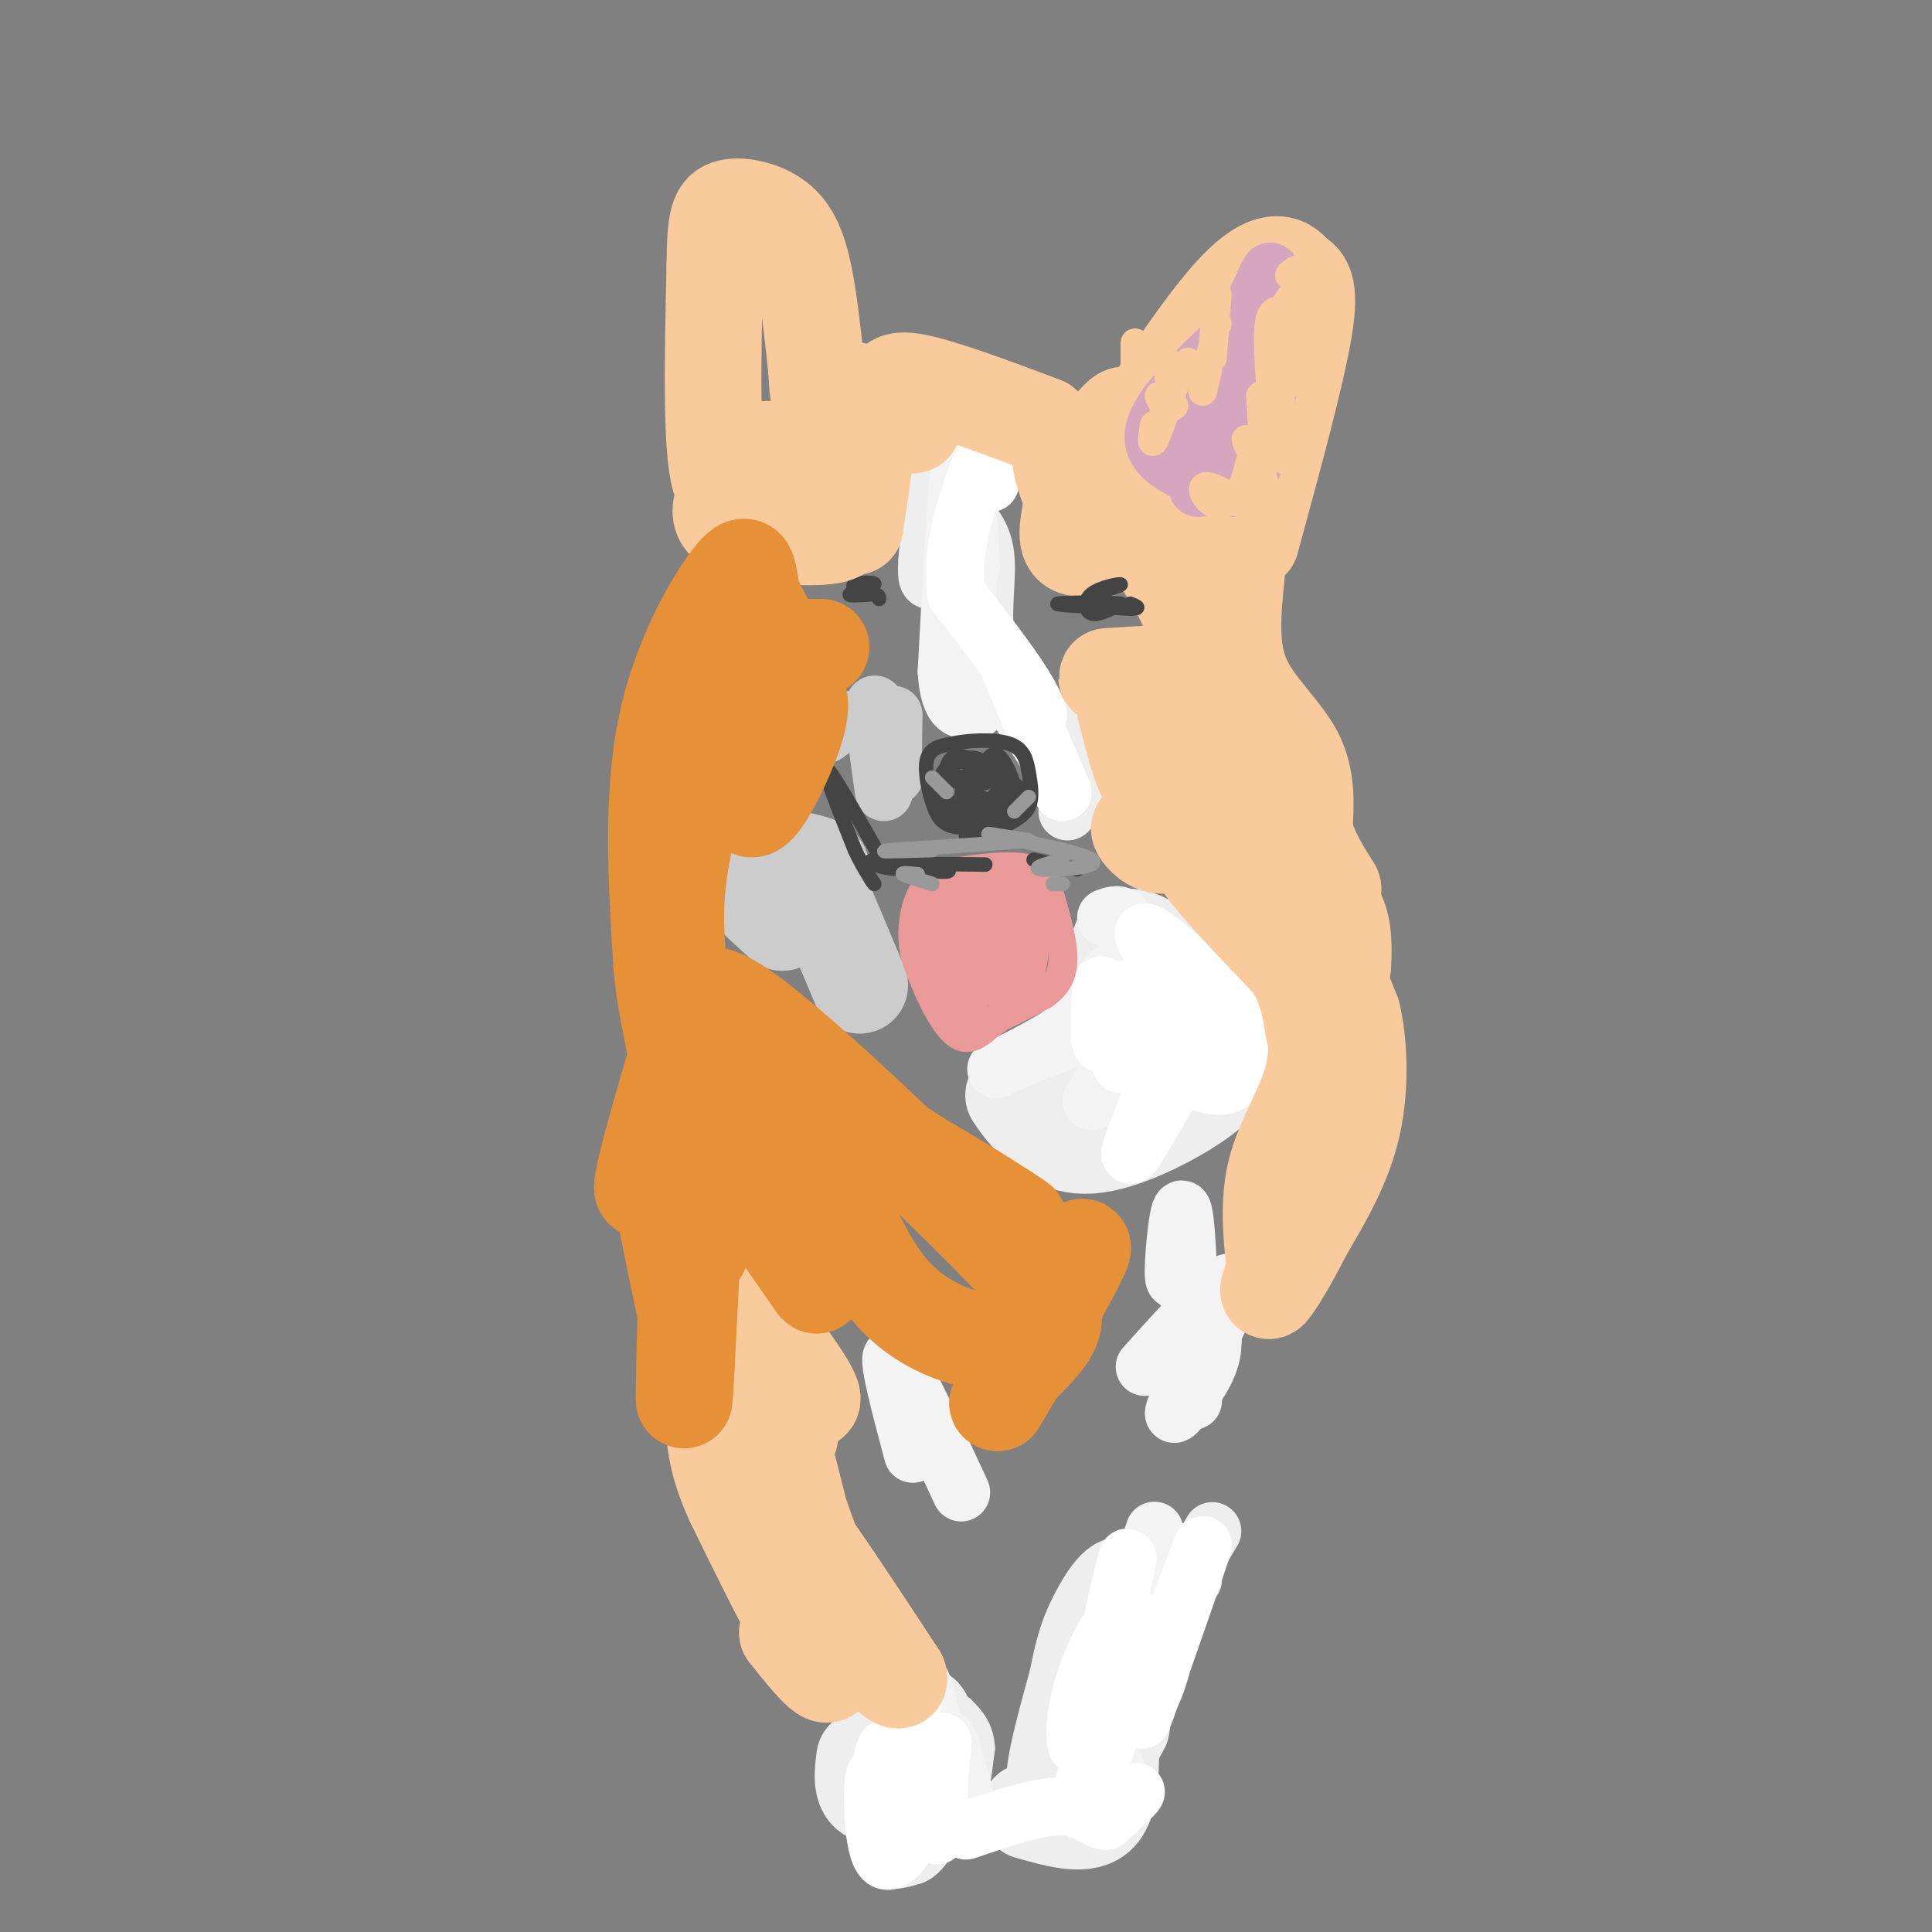 <svg viewBox='0 0 400 400' version='1.1' xmlns='http://www.w3.org/2000/svg' xmlns:xlink='http://www.w3.org/1999/xlink'><rect x="0" y="0" width="400" height="400" fill="#808080" stroke="none"/><g fill='none' stroke='#eeeeee' stroke-width='6' stroke-linecap='round' stroke-linejoin='round'><path d='M177,376c1.417,4.583 2.833,9.167 5,11c2.167,1.833 5.083,0.917 8,0'/><path d='M190,387c2.167,-0.833 3.583,-2.917 5,-5'/><path d='M195,382c1.756,-0.956 3.644,-0.844 5,-4c1.356,-3.156 2.178,-9.578 3,-16'/><path d='M203,362c-0.167,-4.000 -2.083,-6.000 -4,-8'/></g>
<g fill='none' stroke='#eeeeee' stroke-width='20' stroke-linecap='round' stroke-linejoin='round'><path d='M188,378c0.000,0.000 3.000,-18.000 3,-18'/><path d='M191,360c0.556,-4.311 0.444,-6.089 -1,-4c-1.444,2.089 -4.222,8.044 -7,14'/><path d='M183,370c-1.978,2.444 -3.422,1.556 -4,0c-0.578,-1.556 -0.289,-3.778 0,-6'/><path d='M213,375c5.583,1.583 11.167,3.167 14,1c2.833,-2.167 2.917,-8.083 3,-14'/><path d='M230,362c1.452,-3.833 3.583,-6.417 1,-3c-2.583,3.417 -9.881,12.833 -12,12c-2.119,-0.833 0.940,-11.917 4,-23'/><path d='M223,348c1.143,-5.869 2.000,-9.042 4,-13c2.000,-3.958 5.143,-8.702 6,-6c0.857,2.702 -0.571,12.851 -2,23'/><path d='M231,352c0.711,2.911 3.489,-1.311 5,-6c1.511,-4.689 1.756,-9.844 2,-15'/><path d='M235,231c3.000,-1.333 6.000,-2.667 8,-7c2.000,-4.333 3.000,-11.667 4,-19'/><path d='M247,205c-2.178,-5.800 -9.622,-10.800 -13,-11c-3.378,-0.200 -2.689,4.400 -2,9'/><path d='M232,203c0.321,2.524 2.125,4.333 2,7c-0.125,2.667 -2.179,6.190 -6,9c-3.821,2.810 -9.411,4.905 -15,7'/><path d='M213,226c-3.121,1.122 -3.422,0.428 -3,1c0.422,0.572 1.567,2.411 4,5c2.433,2.589 6.155,5.928 13,5c6.845,-0.928 16.813,-6.122 22,-10c5.187,-3.878 5.594,-6.439 6,-9'/><path d='M255,218c1.167,-2.833 1.083,-5.417 1,-8'/></g>
<g fill='none' stroke='#cccccc' stroke-width='20' stroke-linecap='round' stroke-linejoin='round'><path d='M178,204c0.000,0.000 -8.000,-19.000 -8,-19'/><path d='M170,185c-0.756,-4.156 1.356,-5.044 -1,-6c-2.356,-0.956 -9.178,-1.978 -16,-3'/><path d='M153,176c-3.156,0.200 -3.044,2.200 -1,5c2.044,2.800 6.022,6.400 10,10'/></g>
<g fill='none' stroke='#cccccc' stroke-width='12' stroke-linecap='round' stroke-linejoin='round'><path d='M183,164c-1.167,-8.417 -2.333,-16.833 -2,-18c0.333,-1.167 2.167,4.917 4,11'/><path d='M185,157c0.622,2.911 0.178,4.689 0,3c-0.178,-1.689 -0.089,-6.844 0,-12'/><path d='M175,149c0.000,0.000 -4.000,3.000 -4,3'/></g>
<g fill='none' stroke='#eeeeee' stroke-width='12' stroke-linecap='round' stroke-linejoin='round'><path d='M221,168c2.333,-2.500 4.667,-5.000 3,-9c-1.667,-4.000 -7.333,-9.500 -13,-15'/><path d='M211,144c-3.655,-4.417 -6.292,-7.958 -7,-13c-0.708,-5.042 0.512,-11.583 0,-16c-0.512,-4.417 -2.756,-6.708 -5,-9'/><path d='M199,106c-0.286,-5.488 1.500,-14.708 1,-18c-0.500,-3.292 -3.286,-0.655 -5,5c-1.714,5.655 -2.357,14.327 -3,23'/><path d='M192,116c-0.333,4.500 0.333,4.250 1,4'/><path d='M245,327c0.000,0.000 6.000,-10.000 6,-10'/></g>
<g fill='none' stroke='#f3f3f3' stroke-width='12' stroke-linecap='round' stroke-linejoin='round'><path d='M216,155c-5.750,-8.833 -11.500,-17.667 -14,-24c-2.500,-6.333 -1.750,-10.167 -1,-14'/><path d='M201,117c-0.467,-8.756 -1.133,-23.644 -2,-21c-0.867,2.644 -1.933,22.822 -3,43'/><path d='M196,139c0.500,8.500 3.250,8.250 6,8'/><path d='M229,190c2.375,-0.857 4.750,-1.714 5,6c0.250,7.714 -1.625,24.000 -1,24c0.625,-0.000 3.750,-16.286 2,-20c-1.750,-3.714 -8.375,5.143 -15,14'/><path d='M220,214c-6.860,4.466 -16.509,8.630 -13,7c3.509,-1.630 20.175,-9.054 24,-7c3.825,2.054 -5.193,13.587 -5,14c0.193,0.413 9.596,-10.293 19,-21'/><path d='M245,207c3.167,-2.667 1.583,1.167 0,5'/><path d='M250,268c0.668,3.909 1.337,7.818 1,11c-0.337,3.182 -1.678,5.636 -4,9c-2.322,3.364 -5.625,7.636 -3,2c2.625,-5.636 11.179,-21.182 11,-24c-0.179,-2.818 -9.089,7.091 -18,17'/><path d='M189,301c-2.833,-10.667 -5.667,-21.333 -4,-20c1.667,1.333 7.833,14.667 14,28'/><path d='M189,356c-0.022,5.467 -0.044,10.933 0,8c0.044,-2.933 0.156,-14.267 1,-16c0.844,-1.733 2.422,6.133 4,14'/><path d='M194,362c0.889,1.156 1.111,-2.956 2,-2c0.889,0.956 2.444,6.978 4,13'/><path d='M231,366c-1.861,-2.833 -3.722,-5.665 -1,-18c2.722,-12.335 10.029,-34.172 9,-31c-1.029,3.172 -10.392,31.354 -10,35c0.392,3.646 10.541,-17.244 14,-23c3.459,-5.756 0.230,3.622 -3,13'/><path d='M240,342c-1.000,2.833 -2.000,3.417 -3,4'/><path d='M247,327c0.000,0.000 -4.000,-6.000 -4,-6'/><path d='M247,290c-0.578,-17.844 -1.156,-35.689 -2,-39c-0.844,-3.311 -1.956,7.911 -2,12c-0.044,4.089 0.978,1.044 2,-2'/></g>
<g fill='none' stroke='#ffffff' stroke-width='12' stroke-linecap='round' stroke-linejoin='round'><path d='M228,204c-0.250,5.837 -0.501,11.675 0,12c0.501,0.325 1.753,-4.861 3,-8c1.247,-3.139 2.490,-4.230 2,-2c-0.490,2.230 -2.711,7.780 -2,8c0.711,0.220 4.356,-4.890 8,-10'/><path d='M239,204c-0.910,2.553 -7.186,13.935 -7,16c0.186,2.065 6.833,-5.189 10,-8c3.167,-2.811 2.853,-1.180 0,6c-2.853,7.180 -8.244,19.909 -8,21c0.244,1.091 6.122,-9.454 12,-20'/><path d='M246,219c2.976,-4.163 4.416,-4.569 1,-10c-3.416,-5.431 -11.689,-15.885 -10,-16c1.689,-0.115 13.340,10.110 18,17c4.660,6.890 2.330,10.445 0,14'/><path d='M255,224c-2.000,2.000 -7.000,0.000 -12,-2'/><path d='M220,164c-5.190,-12.042 -10.381,-24.083 -11,-26c-0.619,-1.917 3.333,6.292 5,9c1.667,2.708 1.048,-0.083 -2,-5c-3.048,-4.917 -8.524,-11.958 -14,-19'/><path d='M198,123c-1.369,-8.214 2.208,-19.250 4,-24c1.792,-4.750 1.798,-3.214 2,-2c0.202,1.214 0.601,2.107 1,3'/><path d='M238,336c-2.599,11.741 -5.197,23.481 -2,17c3.197,-6.481 12.191,-31.184 13,-33c0.809,-1.816 -6.567,19.256 -10,29c-3.433,9.744 -2.924,8.162 -2,3c0.924,-5.162 2.264,-13.903 1,-13c-1.264,0.903 -5.132,11.452 -9,22'/><path d='M229,361c-1.123,-0.718 0.569,-13.512 0,-14c-0.569,-0.488 -3.398,11.331 -5,14c-1.602,2.669 -1.976,-3.810 0,-11c1.976,-7.190 6.301,-15.090 6,-12c-0.301,3.090 -5.229,17.168 -6,19c-0.771,1.832 2.614,-8.584 6,-19'/><path d='M230,338c2.129,-8.341 4.453,-19.694 3,-14c-1.453,5.694 -6.682,28.435 -7,35c-0.318,6.565 4.276,-3.044 4,-1c-0.276,2.044 -5.420,15.743 -6,15c-0.580,-0.743 3.406,-15.926 5,-21c1.594,-5.074 0.797,-0.037 0,5'/><path d='M229,357c-1.000,4.583 -3.500,13.542 -2,16c1.500,2.458 7.000,-1.583 8,-2c1.000,-0.417 -2.500,2.792 -6,6'/><path d='M229,377c-2.044,0.044 -4.156,-2.844 -9,-3c-4.844,-0.156 -12.422,2.422 -20,5'/><path d='M194,380c0.365,-8.578 0.731,-17.156 1,-19c0.269,-1.844 0.442,3.047 -2,10c-2.442,6.953 -7.500,15.967 -10,14c-2.500,-1.967 -2.442,-14.914 -2,-17c0.442,-2.086 1.269,6.690 2,8c0.731,1.310 1.365,-4.845 2,-11'/><path d='M185,365c-0.060,-2.893 -1.208,-4.625 -2,-2c-0.792,2.625 -1.226,9.607 0,8c1.226,-1.607 4.113,-11.804 7,-22'/><path d='M187,346c0.000,0.000 0.000,-2.000 0,-2'/></g>
<g fill='none' stroke='#f9cb9c' stroke-width='12' stroke-linecap='round' stroke-linejoin='round'><path d='M270,247c0.000,0.000 0.000,9.000 0,9'/></g>
<g fill='none' stroke='#f9cb9c' stroke-width='20' stroke-linecap='round' stroke-linejoin='round'><path d='M272,247c-1.578,4.133 -3.156,8.267 -2,4c1.156,-4.267 5.044,-16.933 5,-18c-0.044,-1.067 -4.022,9.467 -8,20'/><path d='M267,253c0.500,-5.500 5.750,-29.250 11,-53'/><path d='M278,200c0.822,-11.444 -2.622,-13.556 -6,-15c-3.378,-1.444 -6.689,-2.222 -10,-3'/><path d='M262,182c-5.556,-2.600 -14.444,-7.600 -14,-5c0.444,2.600 10.222,12.800 20,23'/><path d='M268,200c3.952,7.393 3.833,14.375 4,13c0.167,-1.375 0.619,-11.107 2,-13c1.381,-1.893 3.690,4.054 6,10'/><path d='M280,210c1.378,5.689 1.822,14.911 0,23c-1.822,8.089 -5.911,15.044 -10,22'/><path d='M270,255c-3.156,6.267 -6.044,10.933 -7,12c-0.956,1.067 0.022,-1.467 1,-4'/><path d='M264,263c-0.345,-4.167 -1.708,-12.583 0,-20c1.708,-7.417 6.488,-13.833 8,-21c1.512,-7.167 -0.244,-15.083 -2,-23'/><path d='M270,199c-0.178,-8.600 0.378,-18.600 -2,-29c-2.378,-10.400 -7.689,-21.200 -13,-32'/><path d='M255,138c-4.833,-12.167 -10.417,-26.583 -16,-41'/><path d='M259,112c4.750,-17.417 9.500,-34.833 11,-44c1.500,-9.167 -0.250,-10.083 -2,-11'/><path d='M268,57c-1.845,-2.810 -5.458,-4.333 -13,4c-7.542,8.333 -19.012,26.524 -23,33c-3.988,6.476 -0.494,1.238 3,-4'/><path d='M235,90c9.133,-7.200 30.467,-23.200 33,-25c2.533,-1.800 -13.733,10.600 -30,23'/><path d='M238,88c-5.556,2.911 -4.444,-1.311 -5,-2c-0.556,-0.689 -2.778,2.156 -5,5'/><path d='M228,91c-2.644,0.778 -6.756,0.222 -8,2c-1.244,1.778 0.378,5.889 2,10'/><path d='M222,103c-0.267,3.867 -1.933,8.533 0,10c1.933,1.467 7.467,-0.267 13,-2'/><path d='M235,111c4.274,2.381 8.458,9.333 11,15c2.542,5.667 3.440,10.048 3,12c-0.440,1.952 -2.220,1.476 -4,1'/><path d='M245,139c-4.133,0.378 -12.467,0.822 -15,1c-2.533,0.178 0.733,0.089 4,0'/><path d='M234,140c2.844,2.978 7.956,10.422 9,16c1.044,5.578 -1.978,9.289 -5,13'/><path d='M238,169c-1.429,2.440 -2.500,2.042 -2,3c0.500,0.958 2.571,3.274 5,3c2.429,-0.274 5.214,-3.137 8,-6'/><path d='M249,169c2.107,-1.083 3.375,-0.792 2,-3c-1.375,-2.208 -5.393,-6.917 -8,-8c-2.607,-1.083 -3.804,1.458 -5,4'/><path d='M238,162c-1.667,-1.833 -3.333,-8.417 -5,-15'/><path d='M233,147c-0.500,-2.500 0.750,-1.250 2,0'/><path d='M256,119c-0.756,7.444 -1.511,14.889 1,21c2.511,6.111 8.289,10.889 11,16c2.711,5.111 2.356,10.556 2,16'/><path d='M270,172c1.333,4.667 3.667,8.333 6,12'/><path d='M251,93c0.000,0.000 -1.000,-5.000 -1,-5'/></g>
<g fill='none' stroke='#d5a6bd' stroke-width='12' stroke-linecap='round' stroke-linejoin='round'><path d='M247,92c3.756,-9.133 7.511,-18.267 9,-19c1.489,-0.733 0.711,6.933 -1,13c-1.711,6.067 -4.356,10.533 -7,15'/><path d='M248,101c2.200,-7.089 11.200,-32.311 14,-41c2.800,-8.689 -0.600,-0.844 -4,7'/><path d='M258,67c-5.556,5.444 -17.444,15.556 -19,22c-1.556,6.444 7.222,9.222 16,12'/><path d='M255,101c3.600,0.444 4.600,-4.444 6,-12c1.400,-7.556 3.200,-17.778 5,-28'/></g>
<g fill='none' stroke='#f9cb9c' stroke-width='6' stroke-linecap='round' stroke-linejoin='round'><path d='M263,103c-2.444,-5.933 -4.889,-11.867 -5,-12c-0.111,-0.133 2.111,5.533 3,5c0.889,-0.533 0.444,-7.267 0,-14'/><path d='M263,79c-0.333,-5.333 -0.667,-10.667 0,-13c0.667,-2.333 2.333,-1.667 4,-1'/><path d='M271,64c-0.369,-1.387 -0.738,-2.774 -2,-3c-1.262,-0.226 -3.417,0.708 -4,8c-0.583,7.292 0.405,20.940 1,25c0.595,4.060 0.798,-1.470 1,-7'/><path d='M267,91c0.000,0.000 -7.000,7.000 -7,7'/><path d='M263,105c2.399,2.690 4.798,5.381 2,4c-2.798,-1.381 -10.792,-6.833 -14,-8c-3.208,-1.167 -1.631,1.952 0,3c1.631,1.048 3.315,0.024 5,-1'/><path d='M256,103c1.333,-1.500 2.167,-4.750 3,-8'/><path d='M266,80c1.622,-1.311 3.244,-2.622 4,-7c0.756,-4.378 0.644,-11.822 0,-15c-0.644,-3.178 -1.822,-2.089 -3,-1'/><path d='M250,63c0.000,0.000 2.000,4.000 2,4'/><path d='M251,72c0.000,0.000 -2.000,9.000 -2,9'/><path d='M243,84c0.000,0.000 0.000,0.000 0,0'/><path d='M241,84c0.000,0.000 -1.000,-2.000 -1,-2'/><path d='M242,78c0.000,0.000 5.000,-1.000 5,-1'/><path d='M246,75c-0.583,1.583 -1.167,3.167 -2,3c-0.833,-0.167 -1.917,-2.083 -3,-4'/><path d='M235,71c0.000,0.000 0.000,4.000 0,4'/><path d='M239,88c-0.333,2.167 -0.667,4.333 0,3c0.667,-1.333 2.333,-6.167 4,-11'/><path d='M251,74c0.000,0.000 1.000,-13.000 1,-13'/></g>
<g fill='none' stroke='#ea9999' stroke-width='6' stroke-linecap='round' stroke-linejoin='round'><path d='M195,185c-1.667,2.750 -3.333,5.500 -3,9c0.333,3.500 2.667,7.750 5,12'/><path d='M197,206c1.267,3.467 1.933,6.133 5,6c3.067,-0.133 8.533,-3.067 14,-6'/><path d='M216,206c3.244,-2.222 4.356,-4.778 4,-9c-0.356,-4.222 -2.178,-10.111 -4,-16'/><path d='M216,181c-4.167,-2.667 -12.583,-1.333 -21,0'/><path d='M195,181c-4.689,2.267 -5.911,7.933 -6,12c-0.089,4.067 0.956,6.533 2,9'/><path d='M191,202c1.556,4.156 4.444,10.044 7,12c2.556,1.956 4.778,-0.022 7,-2'/><path d='M205,212c1.667,-0.833 2.333,-1.917 3,-3'/></g>
<g fill='none' stroke='#ea9999' stroke-width='12' stroke-linecap='round' stroke-linejoin='round'><path d='M200,188c-0.280,3.792 -0.560,7.583 0,10c0.560,2.417 1.958,3.458 4,4c2.042,0.542 4.726,0.583 6,-1c1.274,-1.583 1.137,-4.792 1,-8'/><path d='M211,193c-0.631,-2.083 -2.708,-3.292 -4,-4c-1.292,-0.708 -1.798,-0.917 -3,2c-1.202,2.917 -3.101,8.958 -5,15'/><path d='M209,197c0.917,-4.167 1.833,-8.333 0,-10c-1.833,-1.667 -6.417,-0.833 -11,0'/></g>
<g fill='none' stroke='#444444' stroke-width='3' stroke-linecap='round' stroke-linejoin='round'><path d='M182,177c-5.083,-8.917 -10.167,-17.833 -11,-18c-0.833,-0.167 2.583,8.417 6,17'/><path d='M177,176c2.102,4.550 4.357,7.426 4,7c-0.357,-0.426 -3.327,-4.153 0,-5c3.327,-0.847 12.951,1.187 15,2c2.049,0.813 -3.475,0.407 -9,0'/><path d='M187,180c-3.222,-0.222 -6.778,-0.778 -4,-1c2.778,-0.222 11.889,-0.111 21,0'/><path d='M214,178c0.000,0.000 9.000,2.000 9,2'/><path d='M206,171c-3.411,0.315 -6.821,0.631 -9,0c-2.179,-0.631 -3.125,-2.208 -4,-5c-0.875,-2.792 -1.679,-6.798 -1,-9c0.679,-2.202 2.839,-2.601 5,-3'/><path d='M197,154c3.265,-0.729 8.927,-1.051 12,0c3.073,1.051 3.558,3.475 4,6c0.442,2.525 0.841,5.150 0,7c-0.841,1.850 -2.920,2.925 -5,4'/><path d='M208,171c-2.167,1.000 -5.083,1.500 -8,2'/><path d='M203,159c0.405,1.518 0.810,3.036 -1,3c-1.810,-0.036 -5.833,-1.625 -6,-3c-0.167,-1.375 3.524,-2.536 6,-2c2.476,0.536 3.738,2.768 5,5'/><path d='M207,162c1.137,1.644 1.479,3.253 1,5c-0.479,1.747 -1.778,3.633 -4,4c-2.222,0.367 -5.368,-0.786 -7,-4c-1.632,-3.214 -1.752,-8.490 0,-10c1.752,-1.510 5.376,0.745 9,3'/><path d='M206,160c2.244,1.769 3.356,4.692 1,7c-2.356,2.308 -8.178,4.000 -11,2c-2.822,-2.000 -2.644,-7.692 0,-10c2.644,-2.308 7.756,-1.231 10,0c2.244,1.231 1.622,2.615 1,4'/><path d='M207,163c-1.050,2.033 -4.176,5.117 -5,4c-0.824,-1.117 0.656,-6.433 2,-9c1.344,-2.567 2.554,-2.383 4,0c1.446,2.383 3.127,6.967 2,9c-1.127,2.033 -5.064,1.517 -9,1'/><path d='M201,168c-2.088,-1.833 -2.807,-6.914 0,-8c2.807,-1.086 9.140,1.823 11,4c1.860,2.177 -0.754,3.622 -4,3c-3.246,-0.622 -7.123,-3.311 -11,-6'/><path d='M197,161c0.200,-0.667 6.200,0.667 7,1c0.800,0.333 -3.600,-0.333 -8,-1'/><path d='M196,161c-1.500,0.333 -1.250,1.667 -1,3'/></g>
<g fill='none' stroke='#999999' stroke-width='3' stroke-linecap='round' stroke-linejoin='round'><path d='M193,161c0.000,0.000 3.000,3.000 3,3'/><path d='M210,168c0.000,0.000 3.000,-3.000 3,-3'/><path d='M220,178c-3.458,0.917 -6.917,1.833 -4,2c2.917,0.167 12.208,-0.417 10,-2c-2.208,-1.583 -15.917,-4.167 -20,-5c-4.083,-0.833 1.458,0.083 7,1'/><path d='M213,174c-5.489,0.600 -22.711,1.600 -28,2c-5.289,0.400 1.356,0.200 8,0'/><path d='M190,181c-1.750,-0.167 -3.500,-0.333 -3,0c0.500,0.333 3.250,1.167 6,2'/><path d='M218,183c0.000,0.000 2.000,0.000 2,0'/></g>
<g fill='none' stroke='#444444' stroke-width='3' stroke-linecap='round' stroke-linejoin='round'><path d='M226,123c3.179,-0.940 6.357,-1.881 6,-2c-0.357,-0.119 -4.250,0.583 -6,2c-1.750,1.417 -1.357,3.548 0,4c1.357,0.452 3.679,-0.774 6,-2'/><path d='M232,125c-2.622,-0.356 -12.178,-0.244 -13,0c-0.822,0.244 7.089,0.622 15,1'/><path d='M234,126c2.500,0.000 1.250,-0.500 0,-1'/><path d='M179,123c-1.476,-0.786 -2.952,-1.571 -2,-2c0.952,-0.429 4.333,-0.500 4,0c-0.333,0.500 -4.381,1.571 -5,2c-0.619,0.429 2.190,0.214 5,0'/><path d='M181,123c1.000,0.167 1.000,0.583 1,1'/></g>
<g fill='none' stroke='#f9cb9c' stroke-width='20' stroke-linecap='round' stroke-linejoin='round'><path d='M163,338c5.178,6.467 10.356,12.933 8,5c-2.356,-7.933 -12.244,-30.267 -11,-32c1.244,-1.733 13.622,17.133 26,36'/><path d='M186,347c1.451,3.751 -7.920,-4.871 -15,-20c-7.080,-15.129 -11.868,-36.766 -10,-31c1.868,5.766 10.391,38.933 10,46c-0.391,7.067 -9.695,-11.967 -19,-31'/><path d='M152,311c-3.954,-8.467 -4.338,-14.136 -4,-19c0.338,-4.864 1.399,-8.925 6,-8c4.601,0.925 12.743,6.836 14,6c1.257,-0.836 -4.372,-8.418 -10,-16'/><path d='M158,274c-1.576,-3.391 -0.515,-3.868 -4,-6c-3.485,-2.132 -11.515,-5.920 -10,0c1.515,5.920 12.576,21.549 17,27c4.424,5.451 2.212,0.726 0,-4'/><path d='M159,93c-4.083,6.167 -8.167,12.333 -10,6c-1.833,-6.333 -1.417,-25.167 -1,-44'/><path d='M148,55c0.065,-9.553 0.729,-11.437 3,-12c2.271,-0.563 6.150,0.195 9,2c2.850,1.805 4.671,4.659 6,10c1.329,5.341 2.164,13.171 3,21'/><path d='M169,76c0.417,4.857 -0.042,6.500 2,6c2.042,-0.500 6.583,-3.143 8,1c1.417,4.143 -0.292,15.071 -2,26'/><path d='M177,109c-2.388,0.185 -7.358,-12.351 -13,-15c-5.642,-2.649 -11.956,4.589 -14,9c-2.044,4.411 0.180,5.995 5,7c4.820,1.005 12.234,1.430 16,1c3.766,-0.430 3.883,-1.715 4,-3'/><path d='M175,108c1.000,-2.667 1.500,-7.833 2,-13'/><path d='M183,87c0.000,0.000 6.000,1.000 6,1'/><path d='M185,83c-0.583,-2.417 -1.167,-4.833 4,-4c5.167,0.833 16.083,4.917 27,9'/></g>
<g fill='none' stroke='#e69138' stroke-width='20' stroke-linecap='round' stroke-linejoin='round'><path d='M145,259c0.333,-19.711 0.667,-39.422 0,-31c-0.667,8.422 -2.333,44.978 -3,57c-0.667,12.022 -0.333,-0.489 0,-13'/><path d='M142,272c-2.874,-14.298 -10.060,-43.544 -3,-42c7.060,1.544 28.367,33.878 30,36c1.633,2.122 -16.406,-25.967 -24,-39c-7.594,-13.033 -4.741,-11.009 -3,-11c1.741,0.009 2.371,-1.995 3,-4'/><path d='M145,212c0.005,-3.525 -1.483,-10.337 10,-2c11.483,8.337 35.938,31.821 49,45c13.062,13.179 14.732,16.051 14,19c-0.732,2.949 -3.866,5.974 -7,9'/><path d='M211,283c-2.891,4.469 -6.618,11.141 -3,5c3.618,-6.141 14.580,-25.096 16,-29c1.420,-3.904 -6.702,7.242 -12,13c-5.298,5.758 -7.773,6.127 -12,5c-4.227,-1.127 -10.208,-3.751 -15,-9c-4.792,-5.249 -8.396,-13.125 -12,-21'/><path d='M173,247c-4.607,-8.381 -10.125,-18.833 1,-15c11.125,3.833 38.893,21.952 37,21c-1.893,-0.952 -33.446,-20.976 -65,-41'/><path d='M146,212c-11.252,-8.209 -6.882,-8.231 -6,-12c0.882,-3.769 -1.724,-11.284 2,-27c3.724,-15.716 13.778,-39.633 17,-42c3.222,-2.367 -0.389,16.817 -4,36'/><path d='M155,167c1.321,2.988 6.625,-7.542 9,-14c2.375,-6.458 1.821,-8.845 0,-13c-1.821,-4.155 -4.911,-10.077 -8,-16'/><path d='M156,124c-1.321,-4.857 -0.625,-9.000 -4,-5c-3.375,4.000 -10.821,16.143 -14,31c-3.179,14.857 -2.089,32.429 -1,50'/><path d='M137,200c1.060,12.274 4.208,17.958 3,27c-1.208,9.042 -6.774,21.440 -7,19c-0.226,-2.440 4.887,-19.720 10,-37'/><path d='M143,209c1.667,-6.333 0.833,-3.667 0,-1'/><path d='M166,134c0.000,0.000 4.000,0.000 4,0'/></g>
</svg>